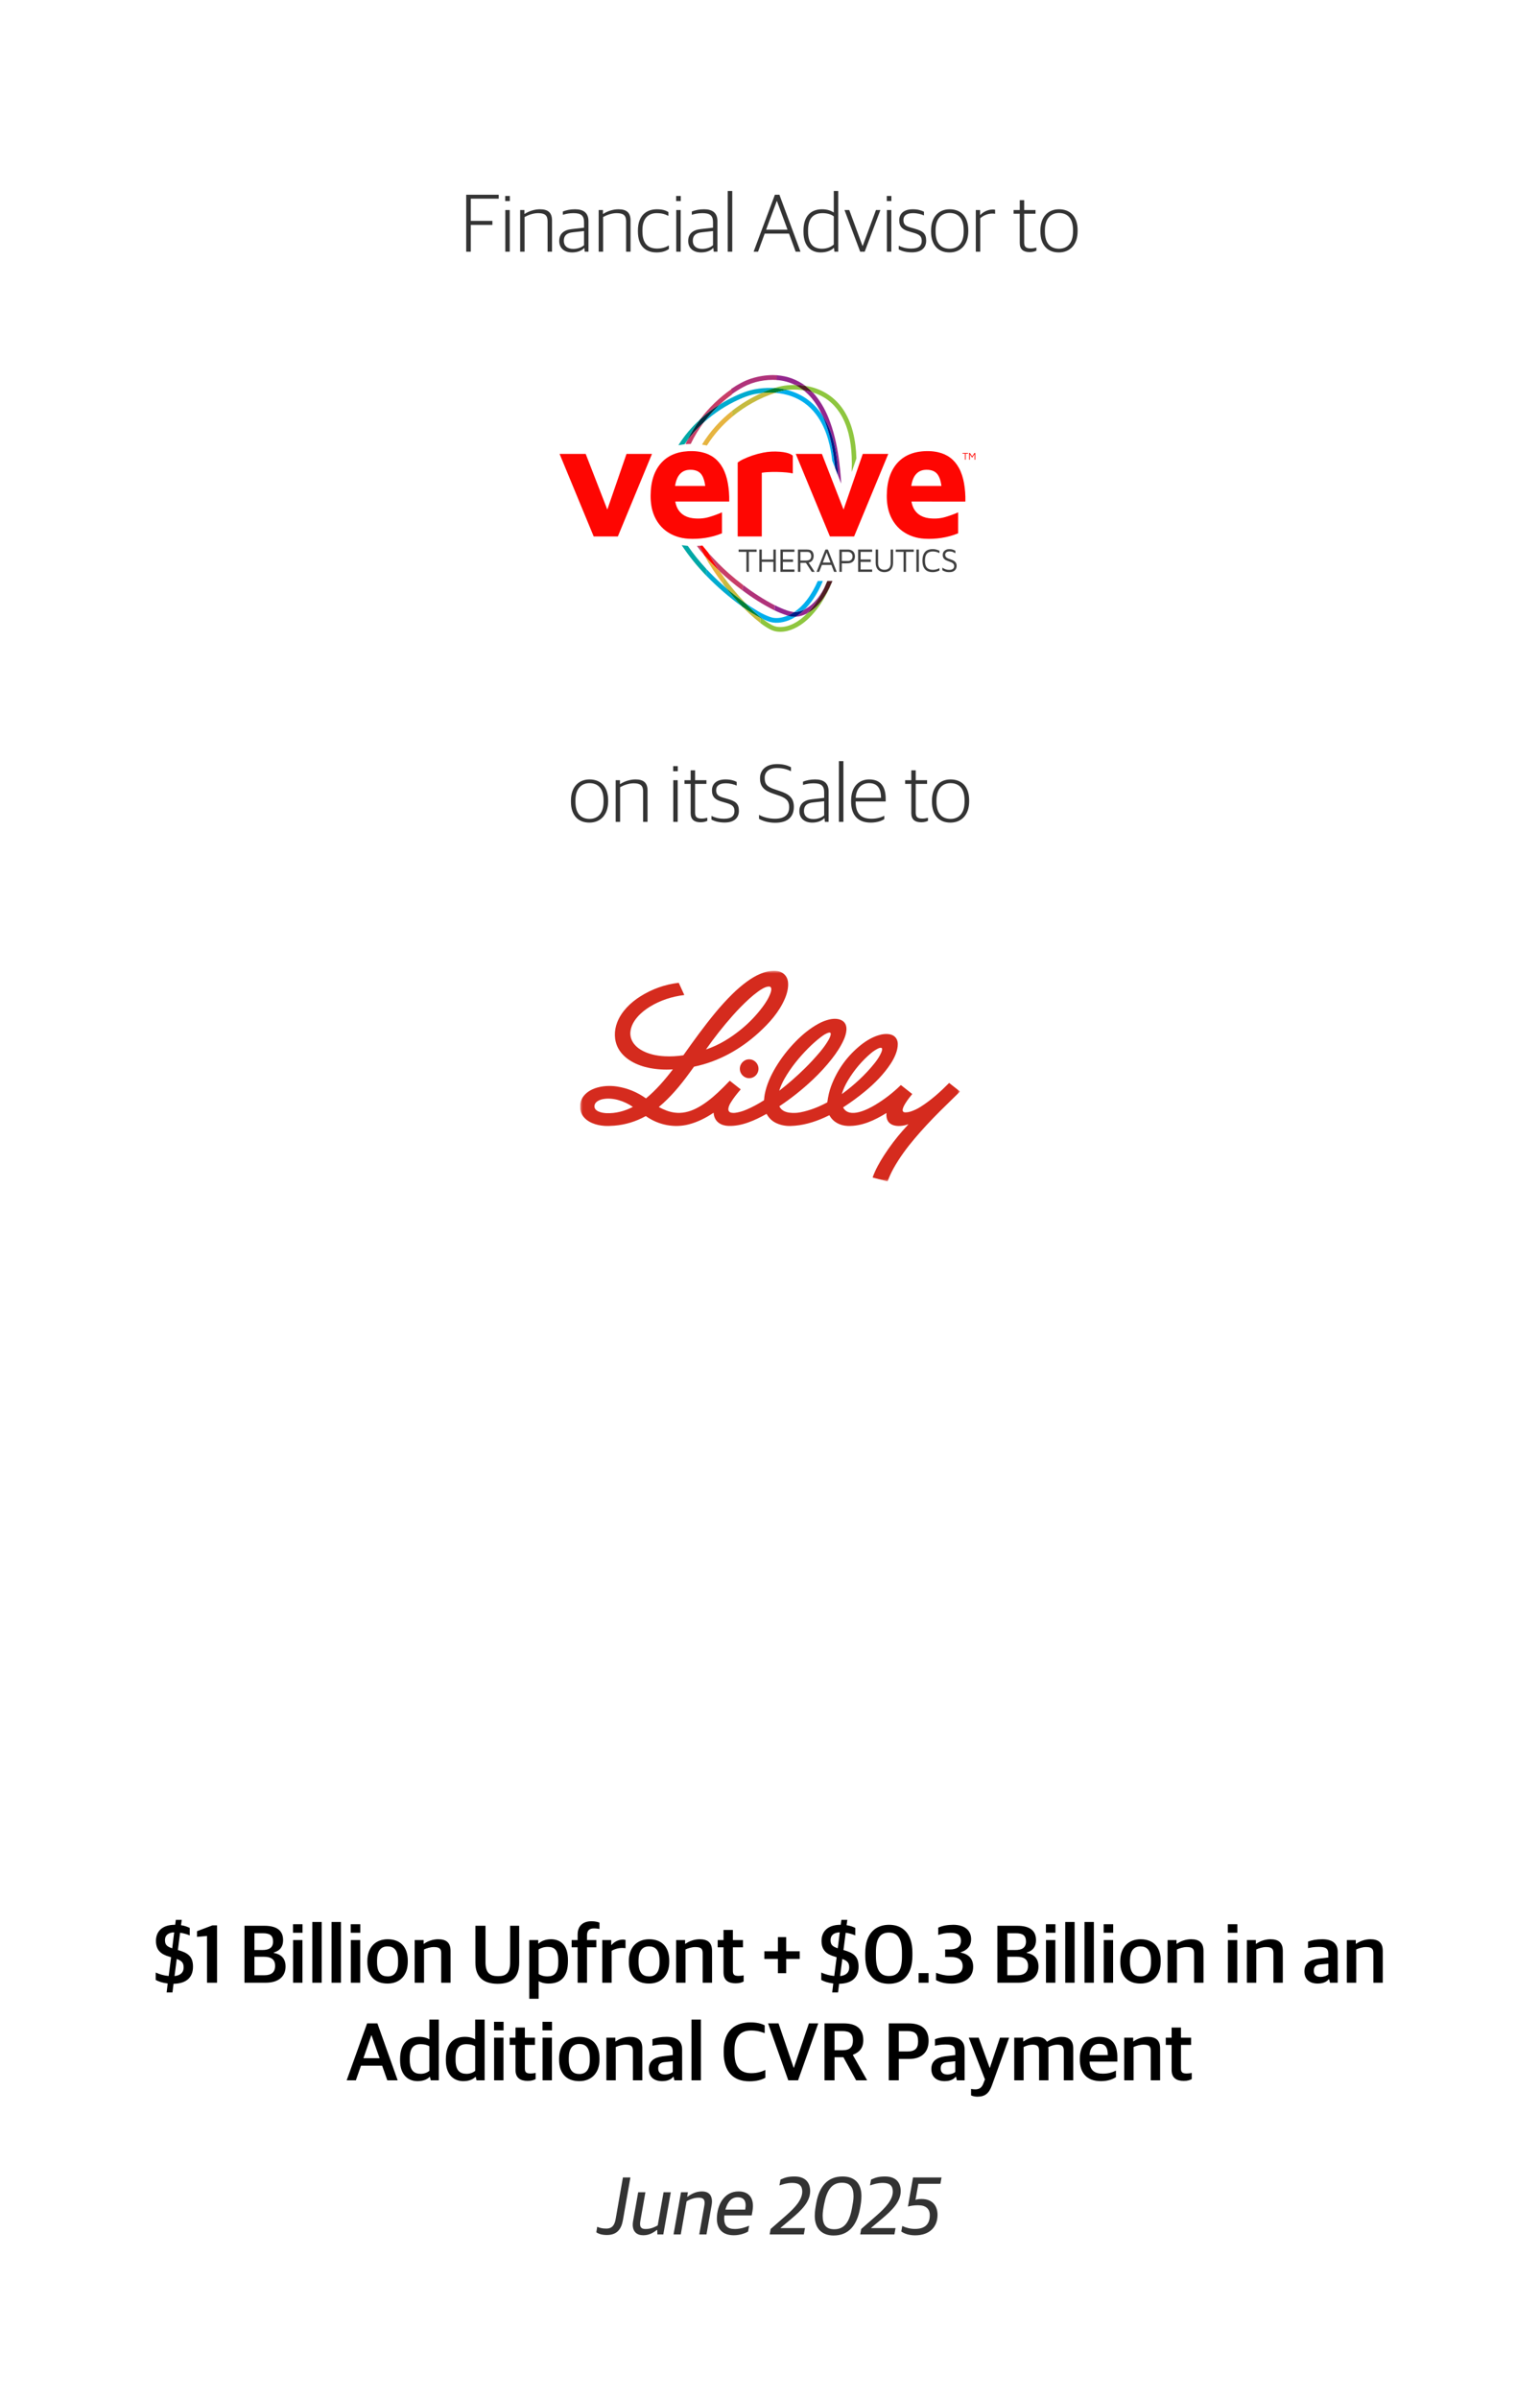 <svg width="300" height="467" viewBox="0 0 300 467" fill="none" xmlns="http://www.w3.org/2000/svg">
<rect width="300" height="467" fill="white"/>
<path d="M90.817 49V37.912H97.153V38.68H91.713V43H95.921V43.784H91.713V49H90.817ZM98.438 49V40.888H99.302V49H98.438ZM98.422 39.144V38.152H99.318V39.144H98.422ZM101.328 49V40.888H102.16V41.64H102.208C103.072 41.08 104.16 40.744 105.184 40.744C106.736 40.744 107.536 41.368 107.536 42.92V49H106.672V43.096C106.672 41.944 106.176 41.496 104.832 41.496C103.952 41.496 103.008 41.8 102.192 42.248V49H101.328ZM111.452 49.144C109.964 49.144 108.94 48.344 108.94 46.92C108.94 45.528 109.804 44.776 111.388 44.6L113.772 44.328V43.272C113.772 41.912 113.148 41.496 111.692 41.496C110.892 41.496 110.22 41.64 109.644 41.816V41.176C110.348 40.904 111.1 40.744 112.012 40.744C113.692 40.744 114.636 41.448 114.636 43.08V49H113.916L113.836 48.296H113.788C113.388 48.712 112.636 49.144 111.452 49.144ZM111.66 48.456C112.588 48.456 113.356 48.12 113.772 47.736V44.984L111.612 45.224C110.396 45.352 109.836 45.848 109.836 46.888C109.836 47.896 110.54 48.456 111.66 48.456ZM116.625 49V40.888H117.457V41.64H117.505C118.369 41.08 119.457 40.744 120.481 40.744C122.033 40.744 122.833 41.368 122.833 42.92V49H121.969V43.096C121.969 41.944 121.473 41.496 120.129 41.496C119.249 41.496 118.305 41.8 117.489 42.248V49H116.625ZM127.917 49.144C125.549 49.144 124.269 47.672 124.269 45.064V44.856C124.269 41.992 125.885 40.744 127.965 40.744C129.005 40.744 129.629 40.936 130.205 41.288V42.024C129.517 41.688 128.957 41.496 127.901 41.496C126.317 41.496 125.149 42.52 125.149 44.728V45.048C125.149 47.224 126.061 48.392 128.013 48.392C129.149 48.392 129.853 48.04 130.301 47.784V48.488C129.773 48.824 129.101 49.144 127.917 49.144ZM131.735 49V40.888H132.599V49H131.735ZM131.719 39.144V38.152H132.615V39.144H131.719ZM136.577 49.144C135.089 49.144 134.065 48.344 134.065 46.92C134.065 45.528 134.929 44.776 136.513 44.6L138.897 44.328V43.272C138.897 41.912 138.273 41.496 136.817 41.496C136.017 41.496 135.345 41.64 134.769 41.816V41.176C135.473 40.904 136.225 40.744 137.137 40.744C138.817 40.744 139.761 41.448 139.761 43.08V49H139.041L138.961 48.296H138.913C138.513 48.712 137.761 49.144 136.577 49.144ZM136.785 48.456C137.713 48.456 138.481 48.12 138.897 47.736V44.984L136.737 45.224C135.521 45.352 134.961 45.848 134.961 46.888C134.961 47.896 135.665 48.456 136.785 48.456ZM141.766 49V37.176H142.646V49H141.766ZM146.808 49L150.952 37.912H151.832L155.944 49H155L153.704 45.48H148.968L147.672 49H146.808ZM151.32 39.128L149.24 44.712H153.416L151.352 39.128H151.32ZM159.864 49.144C158.152 49.144 156.52 48.104 156.52 45.096V44.92C156.52 41.992 158.04 40.744 160.136 40.744C161.208 40.744 161.928 41.048 162.424 41.368V37.176H163.288V49H162.552L162.472 48.28H162.424C161.848 48.776 161.048 49.144 159.864 49.144ZM160.12 48.424C161.176 48.424 161.912 48.04 162.424 47.608V42.12C161.96 41.752 161.176 41.496 160.248 41.496C158.536 41.496 157.416 42.392 157.416 44.808V45.064C157.416 47.544 158.52 48.424 160.12 48.424ZM167.569 49L164.513 40.888H165.441L168.017 47.864H168.065L170.641 40.888H171.505L168.449 49H167.569ZM172.767 49V40.888H173.631V49H172.767ZM172.751 39.144V38.152H173.647V39.144H172.751ZM177.64 49.128C176.552 49.128 175.688 48.888 175.08 48.552V47.848C175.736 48.136 176.392 48.392 177.544 48.392C179.016 48.392 179.56 47.784 179.56 46.92C179.56 45.992 179.128 45.656 177.976 45.32L177.096 45.064C175.896 44.728 175.176 44.2 175.176 42.888C175.176 41.624 176.04 40.744 177.816 40.744C178.856 40.744 179.544 40.984 179.992 41.224V41.944C179.496 41.704 178.696 41.496 177.864 41.496C176.616 41.496 175.992 41.976 175.992 42.824C175.992 43.656 176.376 44.008 177.384 44.296L178.28 44.552C179.752 44.968 180.424 45.448 180.424 46.856C180.424 48.232 179.496 49.128 177.64 49.128ZM184.978 49.144C182.786 49.144 181.378 47.736 181.378 45.08V44.856C181.378 42.2 182.898 40.744 184.994 40.744C187.186 40.744 188.626 42.152 188.626 44.808V45.016C188.626 47.672 187.09 49.144 184.978 49.144ZM185.01 48.424C186.626 48.424 187.73 47.304 187.73 45.096V44.776C187.73 42.376 186.546 41.464 184.978 41.464C183.362 41.464 182.258 42.616 182.258 44.776V45.112C182.258 47.48 183.442 48.424 185.01 48.424ZM190.094 49V40.888H190.926V41.848H190.974C191.47 41.32 192.366 40.792 193.374 40.792C193.55 40.792 193.758 40.808 193.854 40.84V41.624C193.678 41.592 193.454 41.576 193.31 41.576C192.398 41.576 191.534 41.976 190.958 42.488V49H190.094ZM200.588 49.08C199.356 49.08 198.652 48.552 198.652 47.304V41.608H197.452V40.888H198.652V38.968H199.516V40.888H201.724V41.608H199.516V47.176C199.516 48.008 199.804 48.36 200.812 48.36C201.164 48.36 201.564 48.296 201.9 48.2V48.792C201.612 48.936 201.212 49.08 200.588 49.08ZM206.275 49.144C204.083 49.144 202.675 47.736 202.675 45.08V44.856C202.675 42.2 204.195 40.744 206.291 40.744C208.483 40.744 209.923 42.152 209.923 44.808V45.016C209.923 47.672 208.387 49.144 206.275 49.144ZM206.307 48.424C207.923 48.424 209.027 47.304 209.027 45.096V44.776C209.027 42.376 207.843 41.464 206.275 41.464C204.659 41.464 203.555 42.616 203.555 44.776V45.112C203.555 47.48 204.739 48.424 206.307 48.424Z" fill="black" fill-opacity="0.8"/>
<path d="M114.822 160.144C112.63 160.144 111.222 158.736 111.222 156.08V155.856C111.222 153.2 112.742 151.744 114.838 151.744C117.03 151.744 118.47 153.152 118.47 155.808V156.016C118.47 158.672 116.934 160.144 114.822 160.144ZM114.854 159.424C116.47 159.424 117.574 158.304 117.574 156.096V155.776C117.574 153.376 116.39 152.464 114.822 152.464C113.206 152.464 112.102 153.616 112.102 155.776V156.112C112.102 158.48 113.286 159.424 114.854 159.424ZM119.938 160V151.888H120.77V152.64H120.818C121.682 152.08 122.77 151.744 123.794 151.744C125.346 151.744 126.146 152.368 126.146 153.92V160H125.282V154.096C125.282 152.944 124.786 152.496 123.442 152.496C122.562 152.496 121.618 152.8 120.802 153.248V160H119.938ZM131.157 160V151.888H132.021V160H131.157ZM131.141 150.144V149.152H132.037V150.144H131.141ZM136.479 160.08C135.247 160.08 134.543 159.552 134.543 158.304V152.608H133.343V151.888H134.543V149.968H135.407V151.888H137.615V152.608H135.407V158.176C135.407 159.008 135.695 159.36 136.703 159.36C137.055 159.36 137.455 159.296 137.791 159.2V159.792C137.503 159.936 137.103 160.08 136.479 160.08ZM141.156 160.128C140.068 160.128 139.204 159.888 138.596 159.552V158.848C139.252 159.136 139.908 159.392 141.06 159.392C142.532 159.392 143.076 158.784 143.076 157.92C143.076 156.992 142.644 156.656 141.492 156.32L140.612 156.064C139.412 155.728 138.692 155.2 138.692 153.888C138.692 152.624 139.556 151.744 141.332 151.744C142.372 151.744 143.06 151.984 143.508 152.224V152.944C143.012 152.704 142.212 152.496 141.38 152.496C140.132 152.496 139.508 152.976 139.508 153.824C139.508 154.656 139.892 155.008 140.9 155.296L141.796 155.552C143.268 155.968 143.94 156.448 143.94 157.856C143.94 159.232 143.012 160.128 141.156 160.128ZM151.014 160.176C149.686 160.176 148.582 159.824 147.862 159.408V158.64C148.694 159.088 149.798 159.392 150.966 159.392C152.902 159.392 153.734 158.528 153.734 157.136C153.734 155.792 152.966 155.28 151.542 154.816L150.646 154.512C148.902 153.936 148.054 153.168 148.054 151.52C148.054 149.936 149.174 148.752 151.398 148.752C152.662 148.752 153.494 149.056 154.086 149.36V150.144C153.478 149.824 152.566 149.52 151.366 149.52C149.766 149.52 148.966 150.304 148.966 151.44C148.966 152.672 149.462 153.2 150.998 153.696L151.894 154C153.574 154.56 154.646 155.232 154.646 157.072C154.646 158.944 153.558 160.176 151.014 160.176ZM158.233 160.144C156.745 160.144 155.721 159.344 155.721 157.92C155.721 156.528 156.585 155.776 158.169 155.6L160.553 155.328V154.272C160.553 152.912 159.929 152.496 158.473 152.496C157.673 152.496 157.001 152.64 156.425 152.816V152.176C157.129 151.904 157.881 151.744 158.793 151.744C160.473 151.744 161.417 152.448 161.417 154.08V160H160.697L160.617 159.296H160.569C160.169 159.712 159.417 160.144 158.233 160.144ZM158.441 159.456C159.369 159.456 160.137 159.12 160.553 158.736V155.984L158.393 156.224C157.177 156.352 156.617 156.848 156.617 157.888C156.617 158.896 157.321 159.456 158.441 159.456ZM163.422 160V148.176H164.302V160H163.422ZM169.624 160.144C167.08 160.144 165.8 158.656 165.8 156.048V155.856C165.8 153.04 167.416 151.744 169.32 151.744C171.528 151.744 172.536 153.104 172.536 155.536V156.032H166.68C166.68 158.368 167.704 159.392 169.752 159.392C170.84 159.392 171.608 159.136 172.264 158.816V159.472C171.768 159.792 170.872 160.144 169.624 160.144ZM169.288 152.464C168.008 152.464 166.824 153.264 166.696 155.328H171.624C171.624 153.424 170.872 152.464 169.288 152.464ZM179.463 160.08C178.231 160.08 177.527 159.552 177.527 158.304V152.608H176.327V151.888H177.527V149.968H178.391V151.888H180.599V152.608H178.391V158.176C178.391 159.008 178.679 159.36 179.687 159.36C180.039 159.36 180.439 159.296 180.775 159.2V159.792C180.487 159.936 180.087 160.08 179.463 160.08ZM185.15 160.144C182.958 160.144 181.55 158.736 181.55 156.08V155.856C181.55 153.2 183.07 151.744 185.166 151.744C187.358 151.744 188.798 153.152 188.798 155.808V156.016C188.798 158.672 187.262 160.144 185.15 160.144ZM185.182 159.424C186.798 159.424 187.902 158.304 187.902 156.096V155.776C187.902 153.376 186.718 152.464 185.15 152.464C183.534 152.464 182.43 153.616 182.43 155.776V156.112C182.43 158.48 183.614 159.424 185.182 159.424Z" fill="black" fill-opacity="0.8"/>
<path d="M118.212 435.112C117.284 435.112 116.628 434.904 116.164 434.584L116.34 433.512C116.788 433.704 117.268 433.864 118.1 433.864C119.316 433.864 119.748 433.096 119.94 431.96L121.348 423.912H122.804L121.348 432.216C121.044 433.944 120.228 435.112 118.212 435.112ZM125.296 435.16C124.048 435.16 123.28 434.456 123.264 433.16C123.264 432.936 123.28 432.68 123.328 432.408L124.32 426.792H125.728L124.752 432.328C124.704 432.568 124.688 432.776 124.688 432.968C124.688 433.608 124.96 433.944 125.744 433.944C126.544 433.944 127.232 433.752 128.128 433.24L129.264 426.792H130.672L129.216 435H128.064L128.032 434.136H127.952C127.088 434.792 126.368 435.16 125.296 435.16ZM131.21 435L132.666 426.792H134.01L133.866 427.656H133.946C134.842 427 135.722 426.632 136.73 426.632C138.266 426.632 138.698 427.576 138.698 428.6C138.698 428.824 138.666 429.048 138.634 429.256L137.626 435H136.218L137.194 429.464C137.242 429.224 137.258 429.016 137.258 428.84C137.258 428.168 136.954 427.848 136.122 427.848C135.402 427.848 134.65 428.04 133.754 428.552L132.618 435H131.21ZM142.961 435.16C140.801 435.16 139.649 433.992 139.649 431.944C139.649 430.52 140.081 429.176 140.705 428.296C141.441 427.256 142.497 426.632 143.873 426.632C145.953 426.632 147.025 427.992 146.577 430.504L146.433 431.304H141.105C141.089 431.496 141.073 431.672 141.073 431.848C141.073 433.384 141.777 433.944 143.169 433.944C144.177 433.944 145.153 433.64 145.937 433.304L145.729 434.44C145.169 434.776 144.145 435.16 142.961 435.16ZM141.825 428.92C141.617 429.256 141.441 429.704 141.313 430.168H145.169C145.473 428.504 144.945 427.768 143.697 427.768C142.865 427.768 142.257 428.184 141.825 428.92ZM149.933 435L150.125 433.944L153.181 431.272C154.909 429.752 156.285 428.232 156.285 426.648C156.285 425.512 155.661 424.968 154.333 424.968C153.357 424.968 152.573 425.208 151.837 425.464L152.045 424.328C152.829 423.96 153.501 423.72 154.765 423.72C156.925 423.72 157.821 424.936 157.821 426.568C157.821 428.648 156.157 430.28 154.141 431.976L152.061 433.72V433.768H156.813L156.589 435H149.933ZM162.401 435.208C160.241 435.208 158.721 433.992 158.721 431.384C158.721 430.584 158.865 429.688 159.025 428.84C159.617 425.592 161.265 423.72 164.145 423.72C166.401 423.72 167.809 424.952 167.809 427.544C167.809 428.376 167.681 429.192 167.537 429.96C166.945 433.192 165.345 435.208 162.401 435.208ZM162.529 433.992C164.481 433.992 165.473 432.6 165.969 429.896C166.129 429.016 166.273 428.264 166.273 427.576C166.273 425.848 165.649 424.936 164.001 424.936C162.049 424.936 161.089 426.344 160.561 429.032C160.385 429.896 160.257 430.664 160.257 431.352C160.257 433.08 160.881 433.992 162.529 433.992ZM167.574 435L167.766 433.944L170.822 431.272C172.55 429.752 173.926 428.232 173.926 426.648C173.926 425.512 173.302 424.968 171.974 424.968C170.998 424.968 170.214 425.208 169.478 425.464L169.686 424.328C170.47 423.96 171.142 423.72 172.406 423.72C174.566 423.72 175.462 424.936 175.462 426.568C175.462 428.648 173.798 430.28 171.782 431.976L169.702 433.72V433.768H174.454L174.23 435H167.574ZM178.248 435.176C177.112 435.176 176.12 434.84 175.576 434.424L175.768 433.352C176.472 433.704 177.336 433.928 178.232 433.928C180.2 433.928 181.128 433 181.128 431.256C181.128 430.008 180.36 429.32 178.856 429.32C177.992 429.32 177.4 429.432 176.872 429.576L177.864 423.912H183.416L183.192 425.144H178.904L178.344 428.28C178.712 428.136 179.016 428.104 179.544 428.104C181.56 428.104 182.632 429.352 182.632 431.192C182.632 433.464 181.192 435.176 178.248 435.176Z" fill="black" fill-opacity="0.8"/>
<path d="M32.461 387.888L32.669 386.144C31.693 386.032 30.909 385.776 30.333 385.456V384.016C31.069 384.352 31.933 384.608 32.861 384.688L33.325 381.04L32.989 380.928C31.341 380.464 30.381 379.664 30.381 377.84C30.381 376.032 31.597 374.72 34.061 374.72H34.125L34.253 373.76H35.405L35.261 374.8C36.013 374.912 36.525 375.12 36.957 375.328V376.784C36.445 376.576 35.837 376.368 35.085 376.272L34.653 379.632C36.621 380.176 37.597 380.896 37.597 382.864C37.597 384.896 36.397 386.16 33.805 386.208L33.597 387.888H32.461ZM32.141 377.664C32.141 378.528 32.397 378.928 33.549 379.296L33.933 376.192C32.781 376.224 32.141 376.784 32.141 377.664ZM35.773 383.04C35.773 382.176 35.469 381.744 34.429 381.376L33.997 384.704C35.229 384.576 35.773 383.936 35.773 383.04ZM40.329 386V376.896L38.377 377.072V375.968L41.385 374.832H42.281V386H40.329ZM47.628 386V374.912H51.484C54.044 374.912 55.148 375.936 55.148 377.712C55.148 378.864 54.652 379.728 53.324 380.128V380.192C54.716 380.448 55.628 381.232 55.628 382.848C55.628 384.672 54.38 386 51.756 386H47.628ZM49.564 379.632H51.132C52.316 379.632 53.196 379.248 53.196 377.984C53.196 376.752 52.508 376.368 51.212 376.368H49.564V379.632ZM49.564 384.544H51.484C52.86 384.544 53.596 383.952 53.596 382.72C53.596 381.456 52.812 380.944 51.388 380.944H49.564V384.544ZM57.077 376.272V374.608H58.933V376.272H57.077ZM57.093 386V377.696H58.917V386H57.093ZM60.843 386V374.176H62.667V386H60.843ZM64.593 386V374.176H66.417V386H64.593ZM68.327 376.272V374.608H70.183V376.272H68.327ZM68.343 386V377.696H70.167V386H68.343ZM75.501 386.16C72.989 386.16 71.565 384.624 71.565 382.016V381.76C71.565 379.088 73.181 377.536 75.517 377.536C77.997 377.536 79.437 379.056 79.437 381.696V381.936C79.437 384.624 77.821 386.16 75.501 386.16ZM75.533 384.768C76.797 384.768 77.549 383.904 77.549 382.096V381.68C77.549 379.52 76.637 378.928 75.485 378.928C74.189 378.928 73.453 379.824 73.453 381.616V382.016C73.453 384.176 74.365 384.768 75.533 384.768ZM80.779 386V377.696H82.523V378.416H82.603C83.307 377.904 84.331 377.536 85.355 377.536C86.955 377.536 87.771 378.208 87.771 379.824V386H85.947V380.272C85.947 379.408 85.659 379.056 84.507 379.056C83.867 379.056 83.115 379.28 82.603 379.52V386H80.779ZM96.946 386.208C94.146 386.208 92.61 384.864 92.61 382.112V374.912H94.578V382C94.578 384.064 95.41 384.72 97.026 384.72C98.626 384.72 99.378 384.08 99.378 382V374.912H101.138V382.064C101.138 384.896 99.778 386.208 96.946 386.208ZM103.107 389.12V377.696H104.851V378.368H104.931C105.443 377.888 106.291 377.536 107.331 377.536C109.075 377.536 110.643 378.544 110.643 381.584V381.808C110.643 384.928 109.155 386.16 106.883 386.16C105.971 386.16 105.331 385.92 104.931 385.696V389.12H103.107ZM106.627 384.768C107.971 384.768 108.755 384.096 108.755 382.048V381.712C108.755 379.632 108.019 379.024 106.707 379.024C105.891 379.024 105.251 379.296 104.931 379.52V384.288C105.251 384.544 105.891 384.768 106.627 384.768ZM112.525 386V379.104H111.357V377.696H112.525V376.64C112.525 374.832 113.661 374.032 115.229 374.032C115.965 374.032 116.477 374.176 116.781 374.304V375.536C116.557 375.488 116.189 375.424 115.693 375.424C114.813 375.424 114.349 375.824 114.349 376.816V377.696H116.173V379.104H114.349V386H112.525ZM117.326 386V377.696H119.07V378.64H119.15C119.614 378.064 120.462 377.6 121.342 377.6C121.55 377.6 121.774 377.632 121.854 377.68V379.28C121.646 379.248 121.374 379.232 121.198 379.232C120.43 379.232 119.694 379.456 119.15 379.792V386H117.326ZM126.438 386.16C123.926 386.16 122.502 384.624 122.502 382.016V381.76C122.502 379.088 124.118 377.536 126.454 377.536C128.934 377.536 130.374 379.056 130.374 381.696V381.936C130.374 384.624 128.758 386.16 126.438 386.16ZM126.47 384.768C127.734 384.768 128.486 383.904 128.486 382.096V381.68C128.486 379.52 127.574 378.928 126.422 378.928C125.126 378.928 124.39 379.824 124.39 381.616V382.016C124.39 384.176 125.302 384.768 126.47 384.768ZM131.717 386V377.696H133.461V378.416H133.541C134.245 377.904 135.269 377.536 136.293 377.536C137.893 377.536 138.709 378.208 138.709 379.824V386H136.885V380.272C136.885 379.408 136.597 379.056 135.445 379.056C134.805 379.056 134.053 379.28 133.541 379.52V386H131.717ZM143.314 386.112C141.89 386.112 140.946 385.536 140.946 383.968V379.104H139.81V377.696H140.946V375.728H142.77V377.696H144.738V379.104H142.77V383.696C142.77 384.416 143.026 384.672 143.89 384.672C144.21 384.672 144.562 384.624 144.866 384.56V385.76C144.53 385.936 144.098 386.112 143.314 386.112ZM151.539 384.144V381.376H148.899V379.872H151.539V377.12H153.155V379.872H155.795V381.376H153.155V384.144H151.539ZM162.118 387.888L162.326 386.144C161.35 386.032 160.566 385.776 159.99 385.456V384.016C160.726 384.352 161.59 384.608 162.518 384.688L162.982 381.04L162.646 380.928C160.998 380.464 160.038 379.664 160.038 377.84C160.038 376.032 161.254 374.72 163.718 374.72H163.782L163.91 373.76H165.062L164.918 374.8C165.67 374.912 166.182 375.12 166.614 375.328V376.784C166.102 376.576 165.494 376.368 164.742 376.272L164.31 379.632C166.278 380.176 167.254 380.896 167.254 382.864C167.254 384.896 166.054 386.16 163.462 386.208L163.254 387.888H162.118ZM161.798 377.664C161.798 378.528 162.054 378.928 163.206 379.296L163.59 376.192C162.438 376.224 161.798 376.784 161.798 377.664ZM165.43 383.04C165.43 382.176 165.126 381.744 164.086 381.376L163.654 384.704C164.886 384.576 165.43 383.936 165.43 383.04ZM173.164 386.208C170.588 386.208 168.556 384.64 168.556 380.816V380.24C168.556 376.224 170.732 374.72 173.196 374.72C175.676 374.72 177.74 376.224 177.74 380.144V380.72C177.74 384.672 175.692 386.208 173.164 386.208ZM173.164 384.688C174.94 384.688 175.708 383.6 175.708 380.912V380.144C175.708 377.504 174.94 376.24 173.18 376.24C171.42 376.24 170.636 377.424 170.636 380.032V380.816C170.636 383.408 171.404 384.688 173.164 384.688ZM178.955 386V384.128H180.891V386H178.955ZM185.417 386.176C183.993 386.176 183.033 385.856 182.345 385.488V384.064C183.097 384.368 184.041 384.608 184.921 384.608C186.601 384.608 187.529 384.048 187.529 382.768C187.529 381.504 186.665 380.992 185.209 380.992H184.121V379.52H185.049C186.393 379.52 187.193 378.992 187.193 377.84C187.193 376.64 186.425 376.288 185.161 376.288C184.137 376.288 183.465 376.464 182.777 376.704V375.28C183.561 374.912 184.601 374.72 185.705 374.72C187.817 374.72 189.177 375.728 189.177 377.504C189.177 378.832 188.425 379.68 187.129 380.08V380.128C188.617 380.416 189.577 381.248 189.577 382.896C189.577 384.976 187.993 386.176 185.417 386.176ZM194.3 386V374.912H198.156C200.716 374.912 201.82 375.936 201.82 377.712C201.82 378.864 201.324 379.728 199.996 380.128V380.192C201.388 380.448 202.3 381.232 202.3 382.848C202.3 384.672 201.052 386 198.428 386H194.3ZM196.236 379.632H197.804C198.988 379.632 199.868 379.248 199.868 377.984C199.868 376.752 199.18 376.368 197.884 376.368H196.236V379.632ZM196.236 384.544H198.156C199.532 384.544 200.268 383.952 200.268 382.72C200.268 381.456 199.484 380.944 198.06 380.944H196.236V384.544ZM203.749 376.272V374.608H205.605V376.272H203.749ZM203.765 386V377.696H205.589V386H203.765ZM207.515 386V374.176H209.339V386H207.515ZM211.265 386V374.176H213.089V386H211.265ZM214.999 376.272V374.608H216.855V376.272H214.999ZM215.015 386V377.696H216.839V386H215.015ZM222.173 386.16C219.661 386.16 218.237 384.624 218.237 382.016V381.76C218.237 379.088 219.853 377.536 222.189 377.536C224.669 377.536 226.109 379.056 226.109 381.696V381.936C226.109 384.624 224.493 386.16 222.173 386.16ZM222.205 384.768C223.469 384.768 224.221 383.904 224.221 382.096V381.68C224.221 379.52 223.309 378.928 222.157 378.928C220.861 378.928 220.125 379.824 220.125 381.616V382.016C220.125 384.176 221.037 384.768 222.205 384.768ZM227.451 386V377.696H229.195V378.416H229.275C229.979 377.904 231.003 377.536 232.027 377.536C233.627 377.536 234.443 378.208 234.443 379.824V386H232.619V380.272C232.619 379.408 232.331 379.056 231.179 379.056C230.539 379.056 229.787 379.28 229.275 379.52V386H227.451ZM239.186 376.272V374.608H241.042V376.272H239.186ZM239.202 386V377.696H241.026V386H239.202ZM242.904 386V377.696H244.648V378.416H244.728C245.432 377.904 246.456 377.536 247.48 377.536C249.08 377.536 249.896 378.208 249.896 379.824V386H248.072V380.272C248.072 379.408 247.784 379.056 246.632 379.056C245.992 379.056 245.24 379.28 244.728 379.52V386H242.904ZM256.687 386.16C255.183 386.16 254.111 385.392 254.111 383.792C254.111 382.272 255.135 381.552 256.783 381.328L258.767 381.088V380.432C258.767 379.296 258.255 379.024 256.847 379.024C256.047 379.024 255.327 379.152 254.815 379.264V378C255.583 377.696 256.479 377.536 257.567 377.536C259.471 377.536 260.591 378.288 260.591 380.016V386H259.087L258.927 385.328H258.831C258.447 385.808 257.775 386.16 256.687 386.16ZM257.231 384.864C257.855 384.864 258.463 384.656 258.767 384.368V382.288L257.199 382.448C256.351 382.528 255.935 382.864 255.935 383.696C255.935 384.512 256.463 384.864 257.231 384.864ZM262.373 386V377.696H264.117V378.416H264.197C264.901 377.904 265.925 377.536 266.949 377.536C268.549 377.536 269.365 378.208 269.365 379.824V386H267.541V380.272C267.541 379.408 267.253 379.056 266.101 379.056C265.461 379.056 264.709 379.28 264.197 379.52V386H262.373ZM67.533 405L71.517 393.912H73.517L77.469 405H75.453L74.445 402.152H70.317L69.325 405H67.533ZM72.333 396.232L70.797 400.696H73.949L72.381 396.232H72.333ZM81.325 405.16C79.677 405.16 77.933 404.12 77.933 401.096V400.888C77.933 397.832 79.485 396.536 81.645 396.536C82.621 396.536 83.261 396.792 83.645 397.016V393.176H85.485V405H83.917L83.757 404.344H83.677C83.181 404.84 82.397 405.16 81.325 405.16ZM81.965 403.736C82.749 403.736 83.325 403.416 83.645 403.16V398.392C83.341 398.136 82.685 397.96 81.949 397.96C80.621 397.96 79.821 398.648 79.821 400.696V401.016C79.821 403.112 80.685 403.736 81.965 403.736ZM90.247 405.16C88.599 405.16 86.855 404.12 86.855 401.096V400.888C86.855 397.832 88.407 396.536 90.567 396.536C91.543 396.536 92.183 396.792 92.567 397.016V393.176H94.407V405H92.839L92.679 404.344H92.599C92.103 404.84 91.319 405.16 90.247 405.16ZM90.887 403.736C91.671 403.736 92.247 403.416 92.567 403.16V398.392C92.263 398.136 91.607 397.96 90.871 397.96C89.543 397.96 88.743 398.648 88.743 400.696V401.016C88.743 403.112 89.607 403.736 90.887 403.736ZM96.241 395.272V393.608H98.097V395.272H96.241ZM96.257 405V396.696H98.081V405H96.257ZM102.791 405.112C101.367 405.112 100.423 404.536 100.423 402.968V398.104H99.287V396.696H100.423V394.728H102.247V396.696H104.215V398.104H102.247V402.696C102.247 403.416 102.503 403.672 103.367 403.672C103.687 403.672 104.039 403.624 104.343 403.56V404.76C104.007 404.936 103.575 405.112 102.791 405.112ZM105.678 395.272V393.608H107.534V395.272H105.678ZM105.694 405V396.696H107.518V405H105.694ZM112.852 405.16C110.34 405.16 108.916 403.624 108.916 401.016V400.76C108.916 398.088 110.532 396.536 112.868 396.536C115.348 396.536 116.788 398.056 116.788 400.696V400.936C116.788 403.624 115.172 405.16 112.852 405.16ZM112.884 403.768C114.148 403.768 114.9 402.904 114.9 401.096V400.68C114.9 398.52 113.988 397.928 112.836 397.928C111.54 397.928 110.804 398.824 110.804 400.616V401.016C110.804 403.176 111.716 403.768 112.884 403.768ZM118.131 405V396.696H119.875V397.416H119.955C120.659 396.904 121.683 396.536 122.707 396.536C124.307 396.536 125.123 397.208 125.123 398.824V405H123.299V399.272C123.299 398.408 123.011 398.056 121.859 398.056C121.219 398.056 120.467 398.28 119.955 398.52V405H118.131ZM128.976 405.16C127.472 405.16 126.4 404.392 126.4 402.792C126.4 401.272 127.424 400.552 129.072 400.328L131.056 400.088V399.432C131.056 398.296 130.544 398.024 129.136 398.024C128.336 398.024 127.616 398.152 127.104 398.264V397C127.872 396.696 128.768 396.536 129.856 396.536C131.76 396.536 132.88 397.288 132.88 399.016V405H131.376L131.216 404.328H131.12C130.736 404.808 130.064 405.16 128.976 405.16ZM129.52 403.864C130.144 403.864 130.752 403.656 131.056 403.368V401.288L129.488 401.448C128.64 401.528 128.224 401.864 128.224 402.696C128.224 403.512 128.752 403.864 129.52 403.864ZM134.71 405V393.176H136.534V405H134.71ZM145.99 405.192C142.902 405.192 140.982 403.384 140.982 399.624V399.24C140.982 395.224 143.318 393.72 146.182 393.72C147.414 393.72 148.294 393.944 148.966 394.296V395.816C148.118 395.496 147.35 395.304 146.31 395.304C144.39 395.304 143.078 396.36 143.078 399.016V399.576C143.078 402.136 143.99 403.608 146.342 403.608C147.622 403.608 148.422 403.288 149.094 402.984V404.504C148.326 404.92 147.302 405.192 145.99 405.192ZM153.563 405L149.627 393.912H151.659L154.603 402.552H154.651L157.579 393.912H159.403L155.467 405H153.563ZM160.62 405V393.912H164.316C166.86 393.912 168.172 394.984 168.172 397.16C168.172 398.728 167.404 399.544 166.156 400.024V400.104L168.924 405H166.78L164.3 400.504H162.572V405H160.62ZM162.572 399.144H164.108C165.58 399.144 166.156 398.52 166.156 397.224C166.156 395.944 165.548 395.416 164.092 395.416H162.572V399.144ZM173.136 405V393.912H176.992C179.6 393.912 180.896 395.128 180.896 397.304C180.896 399.624 179.424 400.84 177.12 400.84H175.088V405H173.136ZM175.088 399.384H176.768C178.272 399.384 178.848 398.76 178.848 397.432C178.848 395.976 178.272 395.416 176.8 395.416H175.088V399.384ZM184.008 405.16C182.504 405.16 181.432 404.392 181.432 402.792C181.432 401.272 182.456 400.552 184.104 400.328L186.088 400.088V399.432C186.088 398.296 185.576 398.024 184.168 398.024C183.368 398.024 182.648 398.152 182.136 398.264V397C182.904 396.696 183.8 396.536 184.888 396.536C186.792 396.536 187.912 397.288 187.912 399.016V405H186.408L186.248 404.328H186.152C185.768 404.808 185.096 405.16 184.008 405.16ZM184.552 403.864C185.176 403.864 185.784 403.656 186.088 403.368V401.288L184.52 401.448C183.672 401.528 183.256 401.864 183.256 402.696C183.256 403.512 183.784 403.864 184.552 403.864ZM190.385 408.184C189.953 408.184 189.425 408.072 189.169 407.928V406.68C189.393 406.728 189.697 406.76 189.985 406.76C190.753 406.76 191.249 406.44 191.553 405.64L191.873 404.824L188.721 396.696H190.657L192.785 402.568H192.833L194.801 396.696H196.577L193.249 405.928C192.689 407.528 191.905 408.184 190.385 408.184ZM197.584 405V396.696H199.328V397.416H199.408C200.112 396.936 200.976 396.536 201.952 396.536C202.896 396.536 203.552 396.824 203.936 397.464H204.016C204.88 396.888 205.824 396.536 206.768 396.536C208.224 396.536 209.072 397.192 209.072 398.808V405H207.232V399.256C207.232 398.408 206.928 398.056 205.952 398.056C205.408 398.056 204.832 398.232 204.208 398.536C204.224 398.664 204.24 398.776 204.24 398.92V405H202.416V399.256C202.416 398.408 202.096 398.056 201.136 398.056C200.544 398.056 199.92 398.264 199.408 398.52V405H197.584ZM214.466 405.16C211.73 405.16 210.354 403.592 210.354 400.952V400.728C210.354 397.928 212.05 396.536 214.162 396.536C216.594 396.536 217.666 397.928 217.666 400.568V401.352H212.242C212.354 403.112 213.25 403.704 214.834 403.704C215.906 403.704 216.658 403.464 217.394 403.112V404.376C216.85 404.744 215.874 405.16 214.466 405.16ZM214.114 397.896C213.282 397.896 212.37 398.36 212.242 400.088H215.81C215.81 398.504 215.234 397.896 214.114 397.896ZM219.006 405V396.696H220.75V397.416H220.83C221.534 396.904 222.558 396.536 223.582 396.536C225.182 396.536 225.998 397.208 225.998 398.824V405H224.174V399.272C224.174 398.408 223.886 398.056 222.734 398.056C222.094 398.056 221.342 398.28 220.83 398.52V405H219.006ZM230.603 405.112C229.179 405.112 228.235 404.536 228.235 402.968V398.104H227.099V396.696H228.235V394.728H230.059V396.696H232.027V398.104H230.059V402.696C230.059 403.416 230.315 403.672 231.179 403.672C231.499 403.672 231.851 403.624 232.155 403.56V404.76C231.819 404.936 231.387 405.112 230.603 405.112Z" fill="black"/>
<g clip-path="url(#clip0_5191_195)">
<path fill-rule="evenodd" clip-rule="evenodd" d="M142.02 97.643H131.568C131.558 97.643 131.55 97.652 131.55 97.662C131.55 97.663 131.55 97.664 131.55 97.665C131.589 97.907 131.659 98.172 131.76 98.459C132.267 99.904 133.446 100.691 134.916 100.883C136.039 101.031 137.113 100.955 138.139 100.656C138.98 100.411 139.805 100.111 140.613 99.757C140.625 99.751 140.639 99.757 140.644 99.769C140.645 99.772 140.645 99.774 140.645 99.778V103.797C140.645 103.814 140.635 103.83 140.619 103.836C138.556 104.678 136.285 105.005 134.084 104.879C132.522 104.789 130.981 104.293 129.713 103.346C128.423 102.383 127.521 100.953 127.092 99.386C126.748 98.128 126.692 96.828 126.778 95.52C126.871 94.123 127.189 92.699 127.862 91.465C128.994 89.394 130.869 88.233 133.18 87.923C134.355 87.764 135.6 87.783 136.721 88.037C138.548 88.449 139.908 89.475 140.802 91.115C141.276 91.985 141.597 93.006 141.782 94.033C141.989 95.186 142.08 96.378 142.055 97.61C142.054 97.628 142.039 97.643 142.02 97.643ZM137.381 94.593C137.288 93.864 137.102 93.073 136.715 92.475C136.3 91.835 135.651 91.547 134.885 91.471C134.574 91.44 134.268 91.448 133.965 91.493C132.376 91.733 131.717 93.146 131.513 94.589C131.512 94.599 131.519 94.608 131.528 94.609C131.529 94.609 131.53 94.61 131.531 94.61H137.366C137.374 94.61 137.381 94.603 137.381 94.594C137.381 94.594 137.381 94.593 137.381 94.593Z" fill="#FE0602"/>
<path fill-rule="evenodd" clip-rule="evenodd" d="M188.062 97.614C188.062 97.632 188.046 97.648 188.028 97.647L177.576 97.642C177.565 97.642 177.557 97.65 177.557 97.66C177.557 97.661 177.557 97.662 177.557 97.663C177.596 97.905 177.666 98.17 177.767 98.458C178.273 99.902 179.452 100.69 180.922 100.883C182.044 101.032 183.119 100.956 184.145 100.658C184.986 100.413 185.811 100.114 186.62 99.76C186.631 99.755 186.645 99.76 186.65 99.772C186.651 99.775 186.652 99.778 186.652 99.781L186.649 103.8C186.649 103.817 186.639 103.833 186.624 103.839C184.559 104.68 182.288 105.006 180.087 104.878C178.525 104.788 176.984 104.29 175.717 103.343C174.428 102.379 173.526 100.948 173.098 99.382C172.755 98.123 172.699 96.823 172.787 95.515C172.88 94.118 173.199 92.695 173.874 91.461C175.006 89.391 176.882 88.231 179.194 87.922C180.369 87.764 181.614 87.784 182.735 88.038C184.561 88.451 185.921 89.478 186.813 91.118C187.287 91.989 187.607 93.01 187.791 94.038C187.998 95.191 188.089 96.383 188.062 97.614ZM183.391 94.592C183.298 93.864 183.112 93.073 182.724 92.476C182.31 91.835 181.661 91.547 180.895 91.471C180.584 91.441 180.278 91.448 179.975 91.494C178.387 91.734 177.727 93.147 177.524 94.59C177.523 94.599 177.529 94.608 177.539 94.61C177.54 94.61 177.541 94.61 177.542 94.61L183.376 94.609C183.384 94.609 183.391 94.603 183.391 94.594C183.391 94.594 183.391 94.593 183.391 94.592Z" fill="#FE0602"/>
<path fill-rule="evenodd" clip-rule="evenodd" d="M154.413 92.159C153.992 92.072 153.602 92.013 153.244 91.981C151.958 91.867 150.698 91.847 149.461 91.921C149.114 91.942 148.766 91.98 148.42 92.034C148.408 92.036 148.399 92.047 148.399 92.059V104.426C148.399 104.434 148.392 104.441 148.384 104.441H143.719C143.71 104.441 143.703 104.434 143.703 104.425V90.106C143.703 90.066 143.723 90.028 143.755 90.005C144.084 89.772 144.397 89.584 144.694 89.442C145.927 88.848 147.244 88.409 148.644 88.125C149.725 87.905 150.819 87.855 151.917 87.943C152.437 87.984 152.883 88.055 153.257 88.153C153.669 88.262 154.092 88.418 154.419 88.678C154.434 88.69 154.443 88.708 154.443 88.727V92.134C154.443 92.148 154.432 92.159 154.418 92.159C154.416 92.159 154.415 92.159 154.413 92.159Z" fill="#FE0602"/>
<path fill-rule="evenodd" clip-rule="evenodd" d="M188.05 88.185C188.229 88.184 188.404 88.185 188.575 88.186C188.584 88.186 188.592 88.194 188.592 88.203V88.301C188.592 88.313 188.583 88.322 188.571 88.322H188.147C188.135 88.322 188.126 88.331 188.126 88.342L188.124 89.448C188.124 89.458 188.122 89.468 188.119 89.477C188.114 89.491 188.091 89.497 188.05 89.497C188.009 89.497 187.986 89.491 187.981 89.477C187.977 89.468 187.975 89.458 187.975 89.448L187.974 88.342C187.974 88.331 187.965 88.322 187.953 88.322H187.528C187.517 88.322 187.508 88.313 187.508 88.301V88.203C187.508 88.194 187.515 88.187 187.524 88.186C187.696 88.185 187.871 88.185 188.05 88.185Z" fill="#FE0602"/>
<path fill-rule="evenodd" clip-rule="evenodd" d="M188.96 88.474C188.957 88.468 188.949 88.466 188.943 88.47C188.94 88.472 188.937 88.477 188.938 88.481V89.47C188.938 89.485 188.926 89.497 188.911 89.497H188.817C188.802 89.497 188.789 89.484 188.789 89.468V88.218C188.789 88.2 188.804 88.185 188.822 88.185H188.922C188.939 88.185 188.955 88.193 188.964 88.208L189.368 88.829C189.374 88.838 189.385 88.84 189.394 88.834C189.396 88.833 189.398 88.831 189.399 88.829L189.811 88.21C189.821 88.195 189.839 88.185 189.857 88.185H189.966C189.981 88.185 189.994 88.198 189.994 88.213V89.481C189.994 89.488 189.988 89.494 189.98 89.494H189.858C189.851 89.494 189.845 89.488 189.845 89.481V88.472C189.845 88.462 189.838 88.455 189.829 88.454C189.822 88.454 189.816 88.457 189.813 88.462L189.408 89.071C189.397 89.088 189.375 89.093 189.358 89.081C189.354 89.079 189.351 89.075 189.348 89.071L188.96 88.474Z" fill="#FE0602"/>
<path fill-rule="evenodd" clip-rule="evenodd" d="M120.351 104.441H115.667C115.66 104.441 115.655 104.437 115.653 104.432L109.017 88.388C109.014 88.38 109.017 88.371 109.025 88.368C109.027 88.367 109.029 88.366 109.031 88.367H114.085C114.091 88.367 114.096 88.37 114.099 88.376L118.293 99.166C118.295 99.174 118.304 99.178 118.312 99.176C118.316 99.174 118.32 99.17 118.321 99.166L122.044 88.377C122.046 88.371 122.052 88.367 122.058 88.367H126.987C126.995 88.366 127.002 88.373 127.002 88.381C127.002 88.383 127.002 88.386 127.001 88.388L120.365 104.432C120.362 104.437 120.357 104.441 120.351 104.441Z" fill="#FE0602"/>
<path fill-rule="evenodd" clip-rule="evenodd" d="M173.008 88.367C173.02 88.367 173.03 88.377 173.03 88.389C173.03 88.392 173.029 88.395 173.028 88.398L166.393 104.419C166.387 104.432 166.375 104.441 166.361 104.441H161.686C161.678 104.441 161.672 104.437 161.669 104.43L155.025 88.386C155.022 88.379 155.025 88.371 155.031 88.368C155.033 88.367 155.035 88.367 155.037 88.367H160.08C160.098 88.367 160.114 88.378 160.121 88.395L164.316 99.174C164.318 99.18 164.325 99.183 164.331 99.18C164.335 99.179 164.337 99.176 164.339 99.173L168.064 88.393C168.069 88.377 168.084 88.367 168.101 88.367H173.008Z" fill="#FE0602"/>
<path fill-rule="evenodd" clip-rule="evenodd" d="M186.095 107.709C185.695 107.466 185.404 107.337 184.924 107.352C184.488 107.366 184.112 107.566 184.133 108.043C184.157 108.583 184.695 108.735 185.151 108.887C185.701 109.07 186.279 109.336 186.351 109.978C186.433 110.722 186.005 111.288 185.246 111.368C184.963 111.397 184.701 111.394 184.459 111.357C184.178 111.315 183.885 111.201 183.581 111.015C183.574 111.011 183.57 111.004 183.57 110.996V110.504C183.571 110.502 183.573 110.5 183.575 110.5C183.576 110.5 183.577 110.5 183.577 110.501C184.005 110.822 184.495 110.969 185.046 110.94C185.536 110.915 185.927 110.663 185.869 110.117C185.834 109.794 185.59 109.6 185.31 109.478C185.179 109.42 184.912 109.316 184.509 109.166C183.898 108.938 183.568 108.532 183.664 107.839C183.737 107.311 184.193 106.982 184.704 106.921C185.204 106.862 185.668 106.96 186.097 107.216C186.104 107.22 186.108 107.226 186.108 107.234V107.702C186.108 107.706 186.104 107.71 186.099 107.71C186.098 107.71 186.096 107.71 186.095 107.709Z" fill="#414141"/>
<path fill-rule="evenodd" clip-rule="evenodd" d="M180.195 109.146C180.195 109.817 180.323 110.565 181.028 110.814C181.657 111.037 182.413 110.929 182.996 110.61C182.999 110.608 183.003 110.609 183.005 110.612C183.005 110.613 183.006 110.615 183.006 110.616V111.059C183.006 111.067 183.001 111.074 182.995 111.077C182.382 111.372 181.757 111.457 181.119 111.331C180.009 111.111 179.695 110.16 179.695 109.145C179.696 108.13 180.011 107.179 181.121 106.961C181.76 106.835 182.385 106.92 182.997 107.216C183.003 107.22 183.008 107.226 183.008 107.234L183.007 107.678C183.007 107.681 183.004 107.684 183.001 107.684C183 107.684 182.999 107.684 182.998 107.684C182.415 107.364 181.659 107.254 181.029 107.477C180.325 107.726 180.196 108.473 180.195 109.146Z" fill="#414141"/>
<path fill-rule="evenodd" clip-rule="evenodd" d="M145.639 106.985C146.224 106.985 146.802 106.985 147.374 106.985C147.386 106.985 147.396 106.996 147.396 107.008V107.416C147.396 107.429 147.386 107.439 147.374 107.439H145.895C145.886 107.439 145.879 107.446 145.879 107.454V111.306C145.88 111.315 145.873 111.323 145.864 111.324C145.846 111.326 145.772 111.327 145.639 111.327C145.507 111.327 145.432 111.326 145.415 111.324C145.406 111.323 145.399 111.315 145.399 111.306V107.454C145.399 107.446 145.392 107.439 145.384 107.439H143.905C143.893 107.439 143.883 107.429 143.883 107.416V107.008C143.883 106.996 143.893 106.985 143.905 106.985C144.476 106.985 145.054 106.985 145.639 106.985Z" fill="#414141"/>
<path fill-rule="evenodd" clip-rule="evenodd" d="M149.528 108.93C150.181 108.93 150.551 108.929 150.636 108.928C150.648 108.928 150.657 108.918 150.657 108.907V107.01C150.657 106.996 150.668 106.985 150.681 106.985H151.098C151.117 106.985 151.132 107 151.132 107.019C151.133 107.079 151.134 107.791 151.134 109.155C151.134 110.52 151.134 111.232 151.133 111.292C151.132 111.311 151.117 111.327 151.098 111.326L150.681 111.327C150.668 111.327 150.657 111.316 150.657 111.302V109.405C150.657 109.394 150.648 109.385 150.636 109.385C150.551 109.383 150.181 109.383 149.528 109.383C148.874 109.383 148.504 109.383 148.419 109.385C148.408 109.385 148.399 109.394 148.399 109.405V111.302C148.399 111.316 148.388 111.327 148.374 111.327H147.958C147.939 111.327 147.924 111.311 147.923 111.292C147.922 111.232 147.922 110.52 147.922 109.156C147.922 107.792 147.922 107.08 147.923 107.02C147.923 107.001 147.938 106.985 147.957 106.985H148.374C148.387 106.985 148.399 106.996 148.399 107.01L148.399 108.907C148.399 108.918 148.408 108.927 148.419 108.928C148.504 108.929 148.874 108.93 149.528 108.93Z" fill="#414141"/>
<path fill-rule="evenodd" clip-rule="evenodd" d="M154.493 109.156C154.493 109.222 154.492 109.289 154.489 109.358C154.488 109.375 154.474 109.389 154.457 109.389H152.544C152.527 109.389 152.512 109.403 152.512 109.421V110.858C152.512 110.867 152.519 110.874 152.528 110.874H154.743C154.753 110.874 154.761 110.882 154.761 110.892V111.309C154.761 111.319 154.753 111.327 154.743 111.327L152.049 111.326C152.04 111.326 152.032 111.32 152.031 111.311C152.031 111.308 152.031 110.59 152.031 109.156C152.031 107.722 152.031 107.003 152.032 107.001C152.033 106.993 152.04 106.986 152.049 106.986L154.743 106.985C154.753 106.985 154.761 106.993 154.761 107.003V107.42C154.761 107.43 154.753 107.438 154.743 107.438H152.528C152.519 107.438 152.512 107.445 152.512 107.454V108.891C152.512 108.909 152.527 108.923 152.544 108.923H154.457C154.474 108.923 154.489 108.937 154.489 108.955C154.492 109.023 154.493 109.09 154.493 109.156Z" fill="#414141"/>
<path fill-rule="evenodd" clip-rule="evenodd" d="M158.697 111.319C158.698 111.322 158.697 111.325 158.695 111.326C158.694 111.327 158.694 111.327 158.693 111.327H158.147C158.14 111.327 158.133 111.324 158.13 111.318L157.022 109.615C157.008 109.592 156.982 109.579 156.955 109.579H155.953C155.936 109.579 155.922 109.592 155.922 109.609V111.313C155.922 111.321 155.916 111.327 155.908 111.327H155.456C155.45 111.327 155.445 111.322 155.445 111.316V107.003C155.445 106.994 155.453 106.986 155.462 106.986C155.938 106.987 156.508 106.987 157.171 106.985C157.648 106.984 158.119 107.076 158.357 107.547C158.484 107.797 158.529 108.089 158.492 108.422C158.427 109.011 158.114 109.38 157.555 109.53C157.547 109.532 157.543 109.54 157.545 109.548C157.545 109.549 157.546 109.55 157.546 109.551L158.697 111.319ZM155.938 109.126C156.545 109.125 156.907 109.125 157.025 109.126C157.388 109.129 157.798 109.039 157.949 108.674C158.043 108.445 158.052 108.197 157.976 107.931C157.886 107.617 157.665 107.456 157.313 107.447C156.837 107.436 156.376 107.436 155.931 107.447C155.926 107.447 155.922 107.451 155.922 107.456V109.111C155.922 109.119 155.929 109.126 155.938 109.126Z" fill="#414141"/>
<path fill-rule="evenodd" clip-rule="evenodd" d="M161.037 106.985C161.108 106.985 161.179 106.986 161.249 106.989C161.268 106.99 161.285 107.002 161.292 107.021L162.992 111.317C162.994 111.321 162.992 111.325 162.988 111.326C162.987 111.327 162.987 111.327 162.986 111.327H162.494C162.487 111.327 162.48 111.322 162.477 111.316L161.967 110.007C161.961 109.991 161.946 109.981 161.929 109.981C161.889 109.98 161.591 109.98 161.036 109.98C160.48 109.98 160.182 109.98 160.142 109.98C160.125 109.981 160.111 109.991 160.104 110.007L159.593 111.315C159.591 111.322 159.584 111.326 159.577 111.326L159.085 111.326C159.081 111.326 159.078 111.323 159.078 111.319C159.078 111.318 159.078 111.317 159.079 111.316L160.781 107.021C160.788 107.002 160.805 106.99 160.824 106.989C160.894 106.986 160.965 106.985 161.037 106.985ZM161.037 109.515C161.505 109.515 161.748 109.514 161.767 109.511C161.773 109.511 161.778 109.505 161.777 109.498C161.777 109.497 161.777 109.495 161.776 109.494C161.771 109.486 161.527 108.846 161.042 107.574C161.041 107.572 161.04 107.571 161.037 107.571C161.035 107.571 161.033 107.572 161.033 107.574C160.548 108.846 160.303 109.486 160.299 109.494C160.296 109.5 160.298 109.507 160.304 109.51C160.305 109.511 160.306 109.511 160.307 109.511C160.326 109.514 160.569 109.515 161.037 109.515Z" fill="#414141"/>
<path fill-rule="evenodd" clip-rule="evenodd" d="M163.549 106.988C164.377 106.983 164.958 106.985 165.293 106.993C165.526 106.998 165.756 107.067 165.983 107.198C166.526 107.512 166.634 108.212 166.487 108.782C166.347 109.323 165.876 109.614 165.335 109.655C164.956 109.684 164.521 109.69 164.031 109.673C164.009 109.672 163.99 109.69 163.989 109.713C163.989 109.713 163.989 109.714 163.989 109.714V111.313C163.989 111.321 163.983 111.327 163.976 111.327H163.529C163.521 111.327 163.516 111.321 163.516 111.313V107.022C163.516 107.003 163.531 106.988 163.549 106.988ZM163.989 107.456V109.196C163.989 109.204 163.995 109.21 164.002 109.21H165.226C165.691 109.21 166.067 108.85 166.067 108.405V108.248C166.067 107.803 165.691 107.443 165.226 107.443H164.002C163.995 107.443 163.989 107.449 163.989 107.456Z" fill="#414141"/>
<path fill-rule="evenodd" clip-rule="evenodd" d="M167.172 109.155C167.173 107.721 167.173 107.003 167.173 107.001C167.175 106.992 167.182 106.985 167.191 106.985L169.884 106.986C169.894 106.986 169.902 106.994 169.902 107.004V107.42C169.902 107.431 169.894 107.439 169.884 107.439L167.669 107.438C167.661 107.438 167.654 107.445 167.654 107.454L167.653 108.891C167.653 108.909 167.668 108.923 167.685 108.923L169.597 108.924C169.615 108.924 169.629 108.937 169.63 108.955C169.632 109.023 169.634 109.09 169.634 109.156C169.634 109.222 169.632 109.289 169.63 109.358C169.629 109.375 169.614 109.389 169.597 109.389L167.685 109.388C167.668 109.388 167.653 109.403 167.653 109.421L167.653 110.858C167.653 110.866 167.66 110.873 167.669 110.873L169.883 110.874C169.893 110.874 169.901 110.882 169.901 110.892V111.309C169.901 111.319 169.893 111.327 169.883 111.327L167.19 111.326C167.181 111.326 167.173 111.319 167.172 111.31C167.172 111.308 167.172 110.59 167.172 109.155Z" fill="#414141"/>
<path fill-rule="evenodd" clip-rule="evenodd" d="M172.282 110.925C173.082 110.925 173.492 110.462 173.5 109.67C173.503 109.423 173.504 108.534 173.502 107.001C173.502 106.993 173.509 106.986 173.518 106.986H173.963C173.971 106.986 173.978 106.992 173.978 107.001C173.979 108.538 173.978 109.402 173.977 109.595C173.971 110.509 173.553 111.244 172.576 111.366C172.461 111.381 172.363 111.388 172.282 111.388C172.2 111.388 172.102 111.38 171.987 111.366C171.011 111.244 170.593 110.508 170.587 109.594C170.586 109.402 170.586 108.537 170.587 107C170.587 106.992 170.594 106.985 170.602 106.985H171.048C171.056 106.985 171.063 106.992 171.063 107.001C171.061 108.533 171.061 109.423 171.064 109.67C171.071 110.462 171.482 110.925 172.282 110.925Z" fill="#414141"/>
<path fill-rule="evenodd" clip-rule="evenodd" d="M176.261 111.327C176.129 111.327 176.054 111.326 176.036 111.324C176.027 111.323 176.02 111.315 176.02 111.306L176.017 107.456C176.016 107.447 176.01 107.441 176.001 107.441L174.523 107.442C174.51 107.442 174.5 107.432 174.5 107.42L174.5 107.011C174.5 106.999 174.51 106.989 174.522 106.989C175.094 106.988 175.672 106.987 176.256 106.987C176.841 106.986 177.419 106.985 177.99 106.985C178.002 106.985 178.012 106.995 178.013 107.007L178.013 107.416C178.013 107.428 178.003 107.438 177.991 107.438L176.512 107.44C176.504 107.44 176.497 107.446 176.497 107.455L176.501 111.306C176.501 111.315 176.494 111.323 176.485 111.324C176.468 111.326 176.393 111.327 176.261 111.327Z" fill="#414141"/>
<path fill-rule="evenodd" clip-rule="evenodd" d="M178.976 106.985C178.988 106.985 178.997 106.985 178.997 106.985V111.327C178.997 111.327 178.988 111.327 178.976 111.327H178.537C178.525 111.327 178.516 111.327 178.516 111.327V106.985C178.516 106.985 178.525 106.985 178.537 106.985H178.976Z" fill="#414141"/>
<path fill-rule="evenodd" clip-rule="evenodd" d="M151.451 73.056L151.4 73.981C149.147 73.831 146.767 74.271 144.778 75.357C143.981 75.792 143.211 76.278 142.468 76.816C142.523 76.436 142.513 76.069 142.438 75.712C143.048 75.287 143.68 74.901 144.334 74.555C145.021 74.191 145.702 73.901 146.377 73.687C147.729 73.257 149.124 73.034 150.562 73.019C150.747 73.017 151.043 73.03 151.451 73.056Z" fill="#B0337A"/>
<path fill-rule="evenodd" clip-rule="evenodd" d="M156.913 75.119C156.913 75.119 156.912 75.119 156.911 75.119C156.256 75.009 155.59 74.954 154.913 74.954C154.881 74.949 154.871 74.945 154.883 74.941C153.758 74.394 152.568 74.075 151.312 73.985L151.363 73.059C153.418 73.212 155.268 73.899 156.913 75.119Z" fill="#93278E"/>
<path fill-rule="evenodd" clip-rule="evenodd" d="M154.875 74.938C154.863 74.941 154.874 74.945 154.906 74.95C155.494 75.252 156.043 75.597 156.552 75.988C156.553 75.988 156.554 75.988 156.554 75.988C155.737 75.858 154.918 75.814 154.097 75.857C153.991 75.863 153.746 75.88 153.363 75.909C152.579 75.721 151.775 75.594 150.953 75.528C151.768 75.257 152.581 75.085 153.392 75.01C153.846 74.968 154.34 74.944 154.875 74.938Z" fill="#8EC63F"/>
<path fill-rule="evenodd" clip-rule="evenodd" d="M156.9 75.121C157.408 75.507 157.879 75.93 158.314 76.391C157.744 76.212 157.158 76.081 156.556 76C156.05 75.608 155.506 75.261 154.922 74.958C155.592 74.958 156.251 75.013 156.9 75.121Z" fill="#511E23"/>
<path fill-rule="evenodd" clip-rule="evenodd" d="M158.347 76.404C158.345 76.403 158.342 76.401 158.339 76.4C157.901 75.935 157.426 75.508 156.914 75.119C156.915 75.119 156.916 75.12 156.916 75.12C159.801 75.567 162.312 77.031 164.029 79.398C166.051 82.186 166.732 85.831 166.831 89.227C166.831 89.243 166.829 89.26 166.823 89.275L165.93 91.857C165.93 91.859 165.929 91.86 165.927 91.86C165.925 91.86 165.924 91.858 165.924 91.857C165.915 91.809 165.912 91.749 165.915 91.676C165.954 90.761 165.954 89.835 165.915 88.897C165.789 85.915 165.197 82.814 163.543 80.312C162.275 78.392 160.542 77.09 158.347 76.404Z" fill="#8EC63F"/>
<path fill-rule="evenodd" clip-rule="evenodd" d="M150.868 75.564C150.011 75.845 149.175 76.166 148.361 76.525C147.599 76.608 146.972 76.713 146.481 76.842C145.748 77.035 144.928 77.335 144.023 77.741C141.494 78.877 139.192 80.373 137.117 82.228C137.886 81.195 138.728 80.229 139.643 79.331C139.84 79.137 140.036 78.94 140.232 78.739C140.252 78.739 140.268 78.727 140.282 78.701L140.31 78.683C141.206 78.126 142.129 77.621 143.078 77.167C144.36 76.555 145.663 76.051 147.032 75.788C148.046 75.592 149.15 75.505 150.343 75.526C150.58 75.531 150.755 75.543 150.868 75.564Z" fill="#00ABCF"/>
<path fill-rule="evenodd" clip-rule="evenodd" d="M150.964 75.531C151.789 75.598 152.595 75.727 153.382 75.917C153.382 75.917 153.382 75.918 153.382 75.918C152.584 76.023 151.8 76.206 151.03 76.464C151.025 76.459 151.015 76.459 150.999 76.465C150.992 76.468 150.985 76.469 150.978 76.468C150.098 76.405 149.22 76.419 148.344 76.513C148.345 76.512 148.346 76.511 148.347 76.51C149.164 76.15 150.003 75.83 150.864 75.549C150.894 75.522 150.928 75.516 150.964 75.531Z" fill="#007F35"/>
<path fill-rule="evenodd" clip-rule="evenodd" d="M142.563 76.825C141.779 77.395 141.026 78.014 140.304 78.68L140.276 78.698C140.255 78.706 140.238 78.719 140.226 78.735C138.88 79.572 137.621 80.522 136.449 81.584C136.439 81.594 136.427 81.6 136.414 81.602C138.145 79.316 140.184 77.358 142.533 75.725C142.607 76.081 142.617 76.447 142.563 76.825Z" fill="#C83E68"/>
<path fill-rule="evenodd" clip-rule="evenodd" d="M153.375 75.927C156.193 76.669 158.425 78.242 160.071 80.645C160.072 80.655 160.079 80.666 160.093 80.677C161.028 82.675 161.646 84.8 162.07 86.964C162.335 88.321 162.536 89.698 162.674 91.093L162.133 89.729C162.128 89.717 162.124 89.704 162.123 89.691C161.976 88.288 161.709 86.909 161.322 85.552C160.822 83.802 160.051 82.094 158.942 80.647C157.652 78.961 156.023 77.777 154.057 77.096C153.104 76.766 152.095 76.561 151.031 76.483C151.034 76.465 151.036 76.461 151.036 76.473C151.801 76.215 152.581 76.033 153.375 75.927Z" fill="#00AEED"/>
<path fill-rule="evenodd" clip-rule="evenodd" d="M158.327 76.382C158.329 76.383 158.332 76.385 158.335 76.387C159.66 77.822 160.655 79.516 161.387 81.322C162.397 83.809 162.987 86.43 163.372 89.112C163.576 90.537 163.737 92.113 163.854 93.841C163.861 93.949 163.864 94.034 163.86 94.095C163.86 94.099 163.857 94.102 163.853 94.102C163.851 94.102 163.848 94.1 163.847 94.097L163.235 92.535C163.25 92.521 163.258 92.507 163.257 92.494C163.21 91.081 163.082 89.689 162.872 88.319C162.461 85.629 161.632 82.933 160.1 80.662C160.087 80.651 160.08 80.641 160.079 80.63C160.078 80.635 160.08 80.638 160.083 80.642C160.084 80.643 160.084 80.643 160.085 80.643C160.085 80.642 160.086 80.642 160.085 80.641C159.549 79.496 158.891 78.453 158.109 77.512C157.67 76.983 157.152 76.475 156.556 75.988C156.556 75.988 156.555 75.988 156.555 75.988C157.161 76.07 157.752 76.201 158.327 76.382Z" fill="#93278E"/>
<path fill-rule="evenodd" clip-rule="evenodd" d="M151.073 76.466C151.073 76.454 151.071 76.458 151.068 76.476C151.02 76.487 150.973 76.501 150.927 76.516C147.934 77.502 145.134 79.089 142.699 81.076C142.625 80.714 142.593 80.347 142.603 79.975C144.382 78.589 146.304 77.436 148.368 76.515C149.251 76.422 150.134 76.407 151.02 76.471C151.027 76.471 151.035 76.47 151.042 76.468C151.057 76.462 151.068 76.461 151.073 76.466Z" fill="#C6BB40"/>
<path fill-rule="evenodd" clip-rule="evenodd" d="M140.232 78.734C140.036 78.935 139.839 79.132 139.642 79.326C138.725 80.223 137.882 81.188 137.111 82.219C135.892 83.331 134.804 84.51 133.828 85.842C134.547 84.357 135.404 82.956 136.399 81.639C136.402 81.621 136.411 81.609 136.426 81.603C136.438 81.602 136.45 81.596 136.461 81.586C137.631 80.522 138.887 79.572 140.232 78.734Z" fill="#002E3F"/>
<path fill-rule="evenodd" clip-rule="evenodd" d="M142.625 79.966C142.616 80.338 142.647 80.706 142.72 81.07C140.76 82.686 139.093 84.567 137.719 86.713C137.711 86.726 137.694 86.733 137.679 86.73L136.767 86.553C136.761 86.552 136.757 86.546 136.758 86.54C136.758 86.538 136.759 86.537 136.759 86.536C138.294 84.011 140.313 81.788 142.625 79.966Z" fill="#E6B440"/>
<path fill-rule="evenodd" clip-rule="evenodd" d="M163.231 92.547L162.685 91.098C162.547 89.701 162.345 88.324 162.08 86.966C161.656 84.8 161.038 82.672 160.102 80.673C161.63 82.944 162.458 85.64 162.869 88.33C163.079 89.701 163.206 91.093 163.253 92.506C163.253 92.519 163.246 92.533 163.231 92.547Z" fill="#001B86"/>
<path fill-rule="evenodd" clip-rule="evenodd" d="M136.4 81.642C135.401 82.958 134.541 84.359 133.82 85.844L133.375 86.476C133.371 86.482 133.364 86.486 133.357 86.487L132.179 86.67C132.172 86.671 132.165 86.666 132.164 86.659C132.164 86.656 132.164 86.653 132.166 86.65C133.35 84.78 134.762 83.11 136.4 81.642Z" fill="#00A8A6"/>
<path fill-rule="evenodd" clip-rule="evenodd" d="M137.12 82.228C136.126 83.528 135.276 84.92 134.571 86.405C134.565 86.417 134.553 86.425 134.539 86.426L133.569 86.468C133.557 86.469 133.547 86.46 133.547 86.448C133.547 86.445 133.547 86.442 133.549 86.439L133.824 85.843C134.803 84.513 135.896 83.337 137.12 82.228Z" fill="#C83E68"/>
<path fill-rule="evenodd" clip-rule="evenodd" d="M137.598 110.758L137.623 112.115C135.849 110.278 134.212 108.287 132.806 106.151C132.803 106.147 132.804 106.142 132.808 106.139C132.811 106.137 132.813 106.137 132.815 106.137L133.962 106.273C133.979 106.275 133.994 106.284 134.004 106.298C135.1 107.875 136.306 109.345 137.598 110.758Z" fill="#00A8A6"/>
<path fill-rule="evenodd" clip-rule="evenodd" d="M136.872 106.25L137.934 107.542C137.968 107.569 137.984 107.593 137.983 107.615C138.665 108.872 139.413 110.082 140.228 111.246L140.209 111.232C139.179 110.253 138.186 109.226 137.23 108.151C137.193 108.113 137.163 108.068 137.14 108.015L136.275 106.326C136.271 106.317 136.274 106.306 136.283 106.302C136.285 106.301 136.286 106.3 136.288 106.3L136.719 106.22C136.778 106.182 136.829 106.192 136.872 106.25Z" fill="#FE0602"/>
<path fill-rule="evenodd" clip-rule="evenodd" d="M136.721 106.218L136.293 106.298C136.283 106.3 136.277 106.31 136.279 106.319C136.279 106.321 136.28 106.322 136.281 106.324L137.138 108.015C136.657 107.461 136.203 106.892 135.776 106.307C135.772 106.301 135.773 106.292 135.779 106.288C135.781 106.286 135.783 106.285 135.786 106.285L136.721 106.218Z" fill="#C83E68"/>
<path fill-rule="evenodd" clip-rule="evenodd" d="M144.79 113.917L144.601 114.921C143.072 113.788 141.613 112.566 140.225 111.255C139.412 110.087 138.665 108.872 137.984 107.611C139.24 109.04 140.574 110.378 141.986 111.626C142.893 112.427 143.827 113.191 144.79 113.917Z" fill="#C83E68"/>
<path fill-rule="evenodd" clip-rule="evenodd" d="M140.22 111.245L141.013 112.357C140.943 112.816 140.905 113.274 140.899 113.73C139.535 111.967 138.309 110.109 137.219 108.157C138.182 109.234 139.183 110.263 140.22 111.245Z" fill="#E6B440"/>
<path fill-rule="evenodd" clip-rule="evenodd" d="M141.415 114.432C141.416 114.425 141.42 114.429 141.427 114.443C142.424 115.709 143.481 116.923 144.6 118.083C144.602 118.086 144.604 118.09 144.606 118.094C144.609 118.103 144.608 118.109 144.604 118.112C142.1 116.322 139.774 114.322 137.627 112.11L137.602 110.762C137.85 111.022 138.098 111.281 138.346 111.536C139.328 112.544 140.351 113.509 141.415 114.432Z" fill="#00ABCF"/>
<path fill-rule="evenodd" clip-rule="evenodd" d="M140.988 112.357C142.257 114.081 143.607 115.72 145.083 117.269C145.144 117.334 145.207 117.398 145.271 117.46C145.271 117.462 145.271 117.464 145.27 117.466C143.936 116.525 142.653 115.517 141.422 114.441C141.415 114.427 141.411 114.424 141.411 114.431L140.875 113.729C140.881 113.273 140.918 112.816 140.988 112.357Z" fill="#C6BB40"/>
<path fill-rule="evenodd" clip-rule="evenodd" d="M162.072 113.331C162.028 113.386 162.003 113.449 161.996 113.519C162.006 113.522 162.004 113.531 161.989 113.547L161.978 113.558C161.972 113.565 161.966 113.572 161.963 113.58C160.974 115.935 159.506 118.233 157.195 119.445C157.196 119.443 157.197 119.441 157.197 119.44C157.31 119.33 157.419 119.217 157.525 119.099C158.698 117.795 159.657 116.31 160.452 114.749C160.593 114.473 160.718 114.188 160.826 113.896L161.148 113.142C161.158 113.119 161.18 113.104 161.205 113.104H162.131C162.143 113.104 162.154 113.114 162.154 113.127C162.154 113.129 162.153 113.131 162.153 113.132C162.139 113.202 162.112 113.268 162.072 113.331Z" fill="#511E23"/>
<path fill-rule="evenodd" clip-rule="evenodd" d="M156.875 118.524C156.849 118.537 156.835 118.551 156.832 118.567C156.177 118.915 155.49 119.107 154.768 119.142C154.764 119.142 154.759 119.141 154.756 119.139C154.75 119.136 154.745 119.132 154.742 119.128C155.672 118.515 156.496 117.687 157.168 116.808C158.028 115.683 158.716 114.442 159.296 113.13C159.303 113.114 159.319 113.104 159.337 113.104L160.259 113.104C160.272 113.105 160.283 113.115 160.283 113.128C160.283 113.129 160.283 113.131 160.282 113.132C160.281 113.137 160.258 113.193 160.212 113.303C159.453 115.124 158.411 116.884 157.061 118.342C157.002 118.407 156.94 118.467 156.875 118.524Z" fill="#00AEED"/>
<path fill-rule="evenodd" clip-rule="evenodd" d="M161.989 113.528C161.435 114.922 160.744 116.246 159.915 117.499C159.374 118.317 158.761 119.098 158.076 119.842C157.598 120.361 157.073 120.84 156.501 121.278C155.049 122.388 153.163 123.216 151.314 122.948C150.843 122.88 150.383 122.724 149.933 122.479C149.295 122.134 148.69 121.737 148.117 121.288L148.134 120.3L148.64 120.542C148.656 120.555 148.67 120.562 148.682 120.562C149.215 120.983 149.777 121.354 150.368 121.677C150.771 121.897 151.19 122.025 151.623 122.059C153.734 122.227 155.793 120.906 157.202 119.438C159.509 118.224 160.975 115.921 161.962 113.562C161.966 113.554 161.971 113.546 161.977 113.54L161.989 113.528Z" fill="#8EC63F"/>
<path fill-rule="evenodd" clip-rule="evenodd" d="M160.825 113.892C160.717 114.184 160.592 114.469 160.45 114.746C159.653 116.309 158.693 117.795 157.519 119.101C157.413 119.219 157.303 119.332 157.191 119.442C156.516 119.798 155.801 120.008 155.045 120.071C155.037 120.062 155.03 120.058 155.023 120.058C155.677 119.644 156.276 119.155 156.821 118.592L156.876 118.561C158.703 117.575 159.975 115.743 160.825 113.892Z" fill="#93278E"/>
<path fill-rule="evenodd" clip-rule="evenodd" d="M144.797 113.912C146.734 115.405 148.779 116.713 150.933 117.838L150.841 118.819C148.652 117.708 146.575 116.408 144.609 114.919L144.797 113.912Z" fill="#B0337A"/>
<path fill-rule="evenodd" clip-rule="evenodd" d="M145.276 117.481C146.329 118.587 147.452 119.612 148.644 120.556L148.139 120.314C146.941 119.681 145.788 118.968 144.678 118.174C144.665 118.179 144.642 118.165 144.608 118.132C144.612 118.13 144.613 118.124 144.61 118.114C144.609 118.11 144.607 118.107 144.604 118.104C143.488 116.941 142.432 115.726 141.438 114.457C142.666 115.532 143.945 116.54 145.276 117.481Z" fill="#007F35"/>
<path fill-rule="evenodd" clip-rule="evenodd" d="M153.456 119.837C153.947 119.988 154.514 120.099 155.029 120.048C155.036 120.047 155.043 120.051 155.05 120.06C155.023 120.062 154.999 120.07 154.976 120.084C153.972 120.716 152.821 121.147 151.626 121.23C150.895 121.28 150.196 121.177 149.528 120.918C149.244 120.808 148.961 120.688 148.682 120.558C148.669 120.539 148.655 120.532 148.64 120.537C147.448 119.596 146.326 118.574 145.273 117.472C145.274 117.47 145.274 117.468 145.274 117.466C145.872 117.891 146.667 118.4 147.659 118.991C148.469 119.474 149.285 119.859 150.107 120.144C151.168 120.513 152.433 120.277 153.456 119.837Z" fill="#00AEED"/>
<path fill-rule="evenodd" clip-rule="evenodd" d="M154.706 119.165C154.698 119.185 154.688 119.198 154.677 119.206C154.297 119.46 153.897 119.675 153.476 119.849C153.421 119.838 153.344 119.816 153.246 119.784C152.408 119.509 151.61 119.184 150.852 118.81L150.944 117.829C151.689 118.205 152.451 118.533 153.23 118.813C153.712 118.987 154.204 119.104 154.706 119.165Z" fill="#93278E"/>
<path fill-rule="evenodd" clip-rule="evenodd" d="M148.137 120.295L148.12 121.283C147.404 120.731 146.696 120.128 145.997 119.471C145.509 119.014 145.065 118.574 144.664 118.152C145.778 118.947 146.935 119.661 148.137 120.295Z" fill="#C6BB40"/>
<path fill-rule="evenodd" clip-rule="evenodd" d="M156.813 118.597C156.273 119.158 155.678 119.645 155.03 120.058C154.516 120.109 153.951 119.999 153.461 119.848C153.461 119.847 153.461 119.846 153.461 119.846C153.88 119.673 154.279 119.46 154.657 119.207C154.668 119.199 154.678 119.186 154.686 119.166C154.701 119.159 154.717 119.156 154.732 119.158C154.735 119.163 154.739 119.166 154.746 119.169C154.749 119.171 154.754 119.172 154.758 119.172C155.476 119.137 156.162 118.945 156.813 118.597Z" fill="#001B86"/>
</g>
<g clip-path="url(#clip1_5191_195)">
<mask id="mask0_5191_195" style="mask-type:luminance" maskUnits="userSpaceOnUse" x="113" y="189" width="74" height="41">
<path d="M187 189H113V230H187V189Z" fill="white"/>
</mask>
<g mask="url(#mask0_5191_195)">
<path fill-rule="evenodd" clip-rule="evenodd" d="M176.929 218.876C175.525 219.395 173.065 219.532 172.716 217.549C172.667 217.272 172.659 216.995 172.693 216.718C172.695 216.707 172.687 216.697 172.676 216.695C172.672 216.694 172.667 216.695 172.663 216.698C170.358 218.11 167.87 219.288 165.146 219.197C163.683 219.148 162.309 218.471 161.585 217.142C161.575 217.124 161.553 217.117 161.535 217.126C161.177 217.297 160.884 217.435 160.657 217.538C158.544 218.499 156.291 219.153 153.978 219.205C152.967 219.227 152.029 219.032 151.163 218.619C150.399 218.254 149.794 217.673 149.349 216.876C149.339 216.86 149.319 216.854 149.303 216.863C147.037 218.12 144.492 219.289 141.879 219.193C140.51 219.143 139.287 218.446 139.051 216.963C139.032 216.846 139.033 216.768 139.02 216.672C139.017 216.654 139.001 216.642 138.985 216.645C138.98 216.645 138.976 216.647 138.972 216.65C137.485 217.651 135.889 218.45 134.185 218.893C131.331 219.637 128.256 219.014 125.851 217.307C125.823 217.287 125.785 217.285 125.755 217.302C123.856 218.35 121.839 218.964 119.703 219.143C118.931 219.207 118.277 219.221 117.74 219.184C116.201 219.079 114.367 218.53 113.475 217.135C112.899 216.234 112.861 215.014 113.284 214.062C113.755 213.006 114.789 212.272 115.874 211.883C117.256 211.387 118.82 211.307 120.256 211.534C122.259 211.851 124.112 212.612 125.815 213.817C125.831 213.829 125.854 213.828 125.87 213.815C127.816 212.201 129.495 210.258 131.05 208.223C131.057 208.213 131.056 208.199 131.046 208.192C131.042 208.188 131.036 208.186 131.031 208.187C129.509 208.295 127.996 208.202 126.492 207.908C124.187 207.457 121.597 206.268 120.422 204.063C119.601 202.524 119.601 200.68 120.228 199.052C121.058 196.901 122.837 195.179 124.745 193.977C127.036 192.534 129.52 191.654 132.198 191.336C132.211 191.334 132.224 191.341 132.23 191.354L133.294 193.68C133.3 193.693 133.295 193.709 133.282 193.715C133.279 193.716 133.277 193.717 133.274 193.717C130.918 194.001 128.615 194.748 126.585 195.995C124.915 197.021 123.063 198.717 122.817 200.795C122.636 202.319 123.528 203.572 124.771 204.336C126.183 205.203 127.868 205.554 129.52 205.636C130.699 205.695 131.889 205.633 133.089 205.448C133.111 205.445 133.13 205.433 133.143 205.415C135.143 202.587 137.161 199.802 139.32 197.189C140.4 195.88 141.519 194.655 142.677 193.512C143.589 192.613 144.534 191.805 145.514 191.091C147.106 189.929 149.049 188.917 151.046 189.005C152.349 189.064 153.369 189.856 153.512 191.216C153.622 192.266 153.322 193.422 152.91 194.393C151.798 197.017 149.865 199.164 147.796 201.049C144.226 204.301 139.951 206.68 135.234 207.655C135.212 207.659 135.193 207.672 135.179 207.69C134.694 208.352 134.375 208.788 134.222 208.999C132.492 211.373 130.581 213.65 128.356 215.501C128.349 215.507 128.348 215.518 128.354 215.526C128.355 215.527 128.357 215.529 128.359 215.53C129.33 216.051 130.319 216.457 131.387 216.602C132.838 216.8 134.223 216.477 135.566 215.815C137.1 215.058 138.589 213.881 139.874 212.676C140.65 211.947 141.406 211.194 142.142 210.417C142.153 210.405 142.171 210.404 142.184 210.414L144.27 212.06C144.285 212.071 144.287 212.092 144.276 212.107C144.275 212.108 144.275 212.109 144.274 212.109C143.55 212.939 142.862 213.794 142.293 214.754C141.971 215.297 141.474 216.449 142.512 216.632C142.736 216.672 142.959 216.678 143.179 216.652C143.896 216.564 144.64 216.355 145.414 216.024C146.548 215.54 147.68 214.937 148.81 214.215C148.828 214.204 148.839 214.185 148.841 214.163C148.878 213.677 148.924 213.297 148.977 213.023C149.339 211.161 150.148 209.373 151.132 207.741C152.211 205.952 153.496 204.295 154.989 202.768C156.318 201.409 157.809 200.181 159.494 199.268C160.168 198.902 160.859 198.636 161.567 198.47C162.425 198.269 163.503 198.254 164.224 198.806C165.32 199.643 164.848 201.349 164.375 202.411C163.781 203.742 162.951 204.99 162.061 206.125C160.958 207.53 159.72 208.882 158.345 210.181C156.327 212.088 154.162 213.811 151.848 215.351C151.831 215.362 151.825 215.384 151.834 215.402C152.217 216.19 152.998 216.519 153.813 216.619C154.522 216.707 155.226 216.684 155.926 216.548C157.74 216.196 159.503 215.501 161.135 214.624C161.152 214.615 161.163 214.598 161.165 214.579C161.323 213.406 161.564 212.379 161.89 211.499C163.016 208.463 164.806 205.897 167.26 203.802C168.357 202.866 169.604 202.048 170.983 201.592C171.777 201.329 172.704 201.19 173.514 201.403C174.365 201.627 174.876 202.308 174.894 203.215C174.918 204.543 174.222 206.001 173.489 207.115C172.149 209.152 170.399 210.909 168.54 212.445C167.184 213.565 165.758 214.609 164.262 215.575C164.247 215.585 164.242 215.605 164.25 215.621C165.459 217.843 169.062 215.966 170.523 215.086C172.32 214.005 173.971 212.728 175.476 211.254C175.487 211.244 175.504 211.243 175.517 211.252L177.685 212.963C177.701 212.976 177.704 212.999 177.692 213.015C177.691 213.016 177.691 213.016 177.691 213.016C177.396 213.368 174.701 216.576 176.398 216.562C176.715 216.56 177.025 216.511 177.327 216.417C178.005 216.206 178.669 215.895 179.321 215.485C181.353 214.209 183.167 212.577 184.876 210.851C184.889 210.837 184.91 210.836 184.925 210.848L186.987 212.475C187.002 212.487 187.004 212.508 186.993 212.523C186.992 212.525 186.991 212.526 186.989 212.528C185.305 214.168 184.026 215.422 183.153 216.29C181.347 218.087 179.69 219.873 178.181 221.649C176.693 223.401 175.222 225.387 174.076 227.442C173.616 228.267 173.228 229.114 172.91 229.985C172.906 229.996 172.895 230.002 172.883 229.999L170.012 229.247C169.999 229.244 169.992 229.231 169.995 229.218C169.995 229.217 169.995 229.217 169.995 229.216C170.533 227.705 171.346 226.269 172.229 224.904C173.337 223.191 174.548 221.59 175.863 220.102C176.235 219.681 176.596 219.281 176.946 218.902C176.951 218.896 176.951 218.886 176.944 218.88C176.94 218.876 176.935 218.875 176.929 218.876ZM137.547 204.311C140.073 203.453 142.335 202.072 144.445 200.338C145.957 199.096 147.309 197.686 148.501 196.11C149.154 195.246 149.783 194.255 150.127 193.25C150.252 192.887 150.441 192.078 149.811 192.062C149.111 192.046 148.208 192.643 147.636 193.065C147.038 193.505 146.482 193.959 145.969 194.428C144.839 195.46 143.758 196.558 142.725 197.724C140.871 199.818 139.141 202.009 137.536 204.298C137.534 204.302 137.535 204.308 137.539 204.31C137.541 204.312 137.544 204.312 137.547 204.311ZM151.831 212.326C153.555 210.99 155.219 209.533 156.822 207.955C157.8 206.992 158.779 205.932 159.758 204.774C160.373 204.047 160.915 203.288 161.384 202.495C161.523 202.262 162.278 200.854 161.459 201.036C160.937 201.153 160.347 201.564 159.943 201.872C159.082 202.527 158.238 203.273 157.411 204.108C155.617 205.921 154.075 207.824 152.825 210.005C152.405 210.738 152.065 211.506 151.805 212.308C151.803 212.317 151.808 212.326 151.817 212.329C151.822 212.33 151.827 212.329 151.831 212.326ZM164.01 212.963C164.016 212.973 164.029 212.976 164.038 212.97C164.039 212.97 164.039 212.97 164.04 212.969C166.383 211.242 168.581 209.239 170.388 206.969C170.892 206.337 171.397 205.581 171.699 204.847C171.795 204.615 171.844 204.419 171.846 204.258C171.852 203.8 171.253 204.027 171.026 204.142C170.531 204.393 170.083 204.688 169.682 205.028C167.912 206.525 166.411 208.299 165.179 210.35C164.665 211.206 164.275 212.066 164.009 212.928C164.004 212.943 164.005 212.954 164.01 212.963ZM123.255 215.467C121.64 214.364 119.372 213.584 117.407 213.987C116.785 214.115 115.961 214.481 115.824 215.153C115.573 216.38 117.328 216.683 118.154 216.715C119.926 216.785 121.687 216.317 123.252 215.513C123.265 215.506 123.27 215.49 123.264 215.477C123.262 215.473 123.258 215.469 123.255 215.467Z" fill="#D52B1E"/>
<path fill-rule="evenodd" clip-rule="evenodd" d="M147.758 208.067C147.758 209.082 146.945 209.904 145.941 209.904C144.938 209.904 144.125 209.082 144.125 208.067C144.125 207.053 144.938 206.231 145.941 206.231C146.945 206.231 147.758 207.053 147.758 208.067Z" fill="#D52B1E"/>
</g>
</g>
<defs>
<clipPath id="clip0_5191_195">
<rect width="81" height="50" fill="white" transform="translate(109 73)"/>
</clipPath>
<clipPath id="clip1_5191_195">
<rect width="74" height="41" fill="white" transform="translate(113 189)"/>
</clipPath>
</defs>
</svg>
